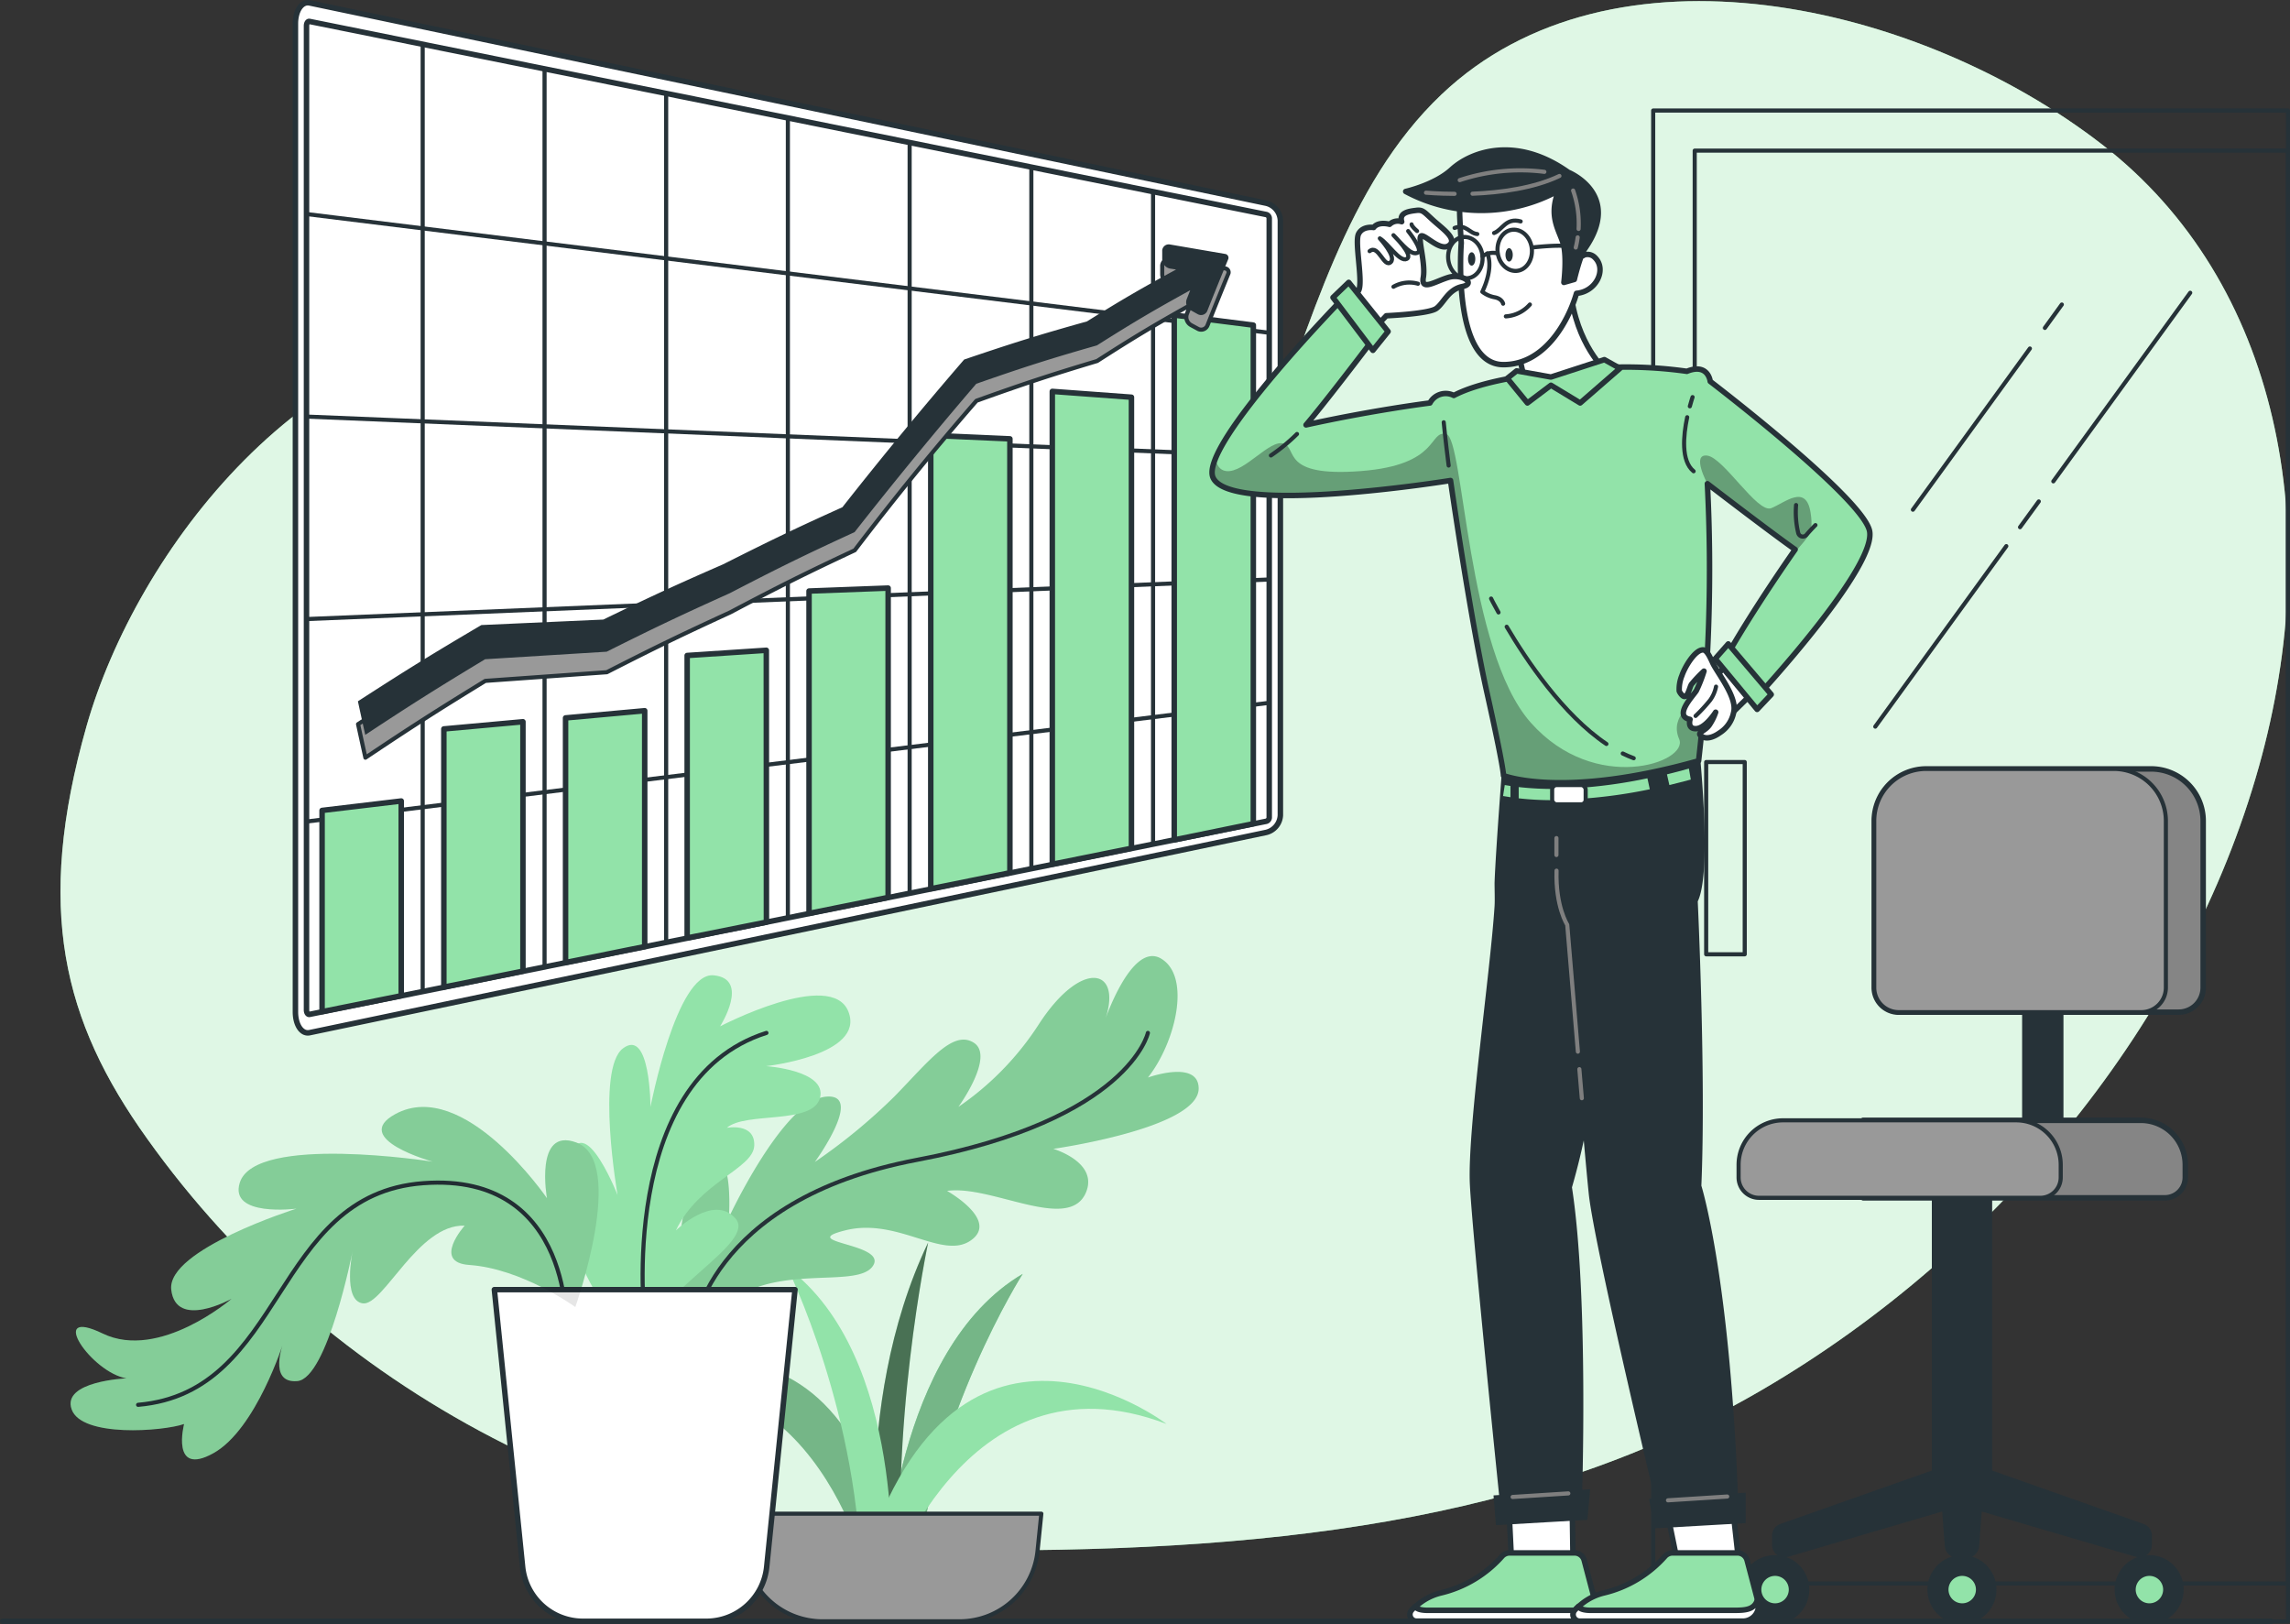 <?xml version="1.0" encoding="UTF-8"?> <svg xmlns="http://www.w3.org/2000/svg" xmlns:xlink="http://www.w3.org/1999/xlink" viewBox="0 0 417.5 296.1"><rect x="0" y="0" width="417.5" height="296.1" fill="#333333" stroke="none"/> <defs> <style>.cls-1,.cls-2{fill:#92e3a9;}.cls-1,.cls-10,.cls-11,.cls-12,.cls-14,.cls-15,.cls-18,.cls-21,.cls-4,.cls-5,.cls-8{stroke:#263238;}.cls-1,.cls-10,.cls-12,.cls-17,.cls-18,.cls-21,.cls-4,.cls-5,.cls-8{stroke-linecap:round;stroke-linejoin:round;}.cls-10,.cls-13,.cls-15,.cls-21,.cls-3{fill:#fff;}.cls-3{opacity:0.7;}.cls-14,.cls-17,.cls-4,.cls-5{fill:none;}.cls-14,.cls-17,.cls-21,.cls-5,.cls-8{stroke-width:0.75px;}.cls-6{opacity:0.2;}.cls-7{opacity:0.5;}.cls-8{fill:#999;}.cls-9{opacity:0.1;}.cls-11,.cls-16,.cls-18{fill:#263238;}.cls-11,.cls-14,.cls-15{stroke-miterlimit:10;}.cls-12{fill:#858585;}.cls-17{stroke:#7f7f7f;}.cls-19{clip-path:url(#clip-path);}.cls-20{opacity:0.3;}</style> <clipPath id="clip-path" transform="translate(-41.72 -113.87)"> <path class="cls-1" d="M319,182.54s-7.61,1-12.23,3.43a3.25,3.25,0,0,0-4.35,1.37s-10.26,1.28-22.59,4c0,0,3.28-3.78,12.91-16.51,0,0-4-3.81-5.15-7.61,0,0-27.23,27.73-24.73,33.69,3,7.08,43.31.57,43.31.57s3.57,24.92,6.66,38.74,3,15.05,3,15.05,10.78,4.31,35.57-2.69A307.4,307.4,0,0,0,353,202.06s11.37,8.74,16,12c0,0-7.76,11-12.83,20.07,0,0,3.6,1.52,6.08,6.56,0,0,22.12-23.89,20.27-30.22s-29-27.06-29-27.06-.36-3.41-4.26-1.84a79.44,79.44,0,0,0-15-.68l-9.83,2.52Z"></path> </clipPath> </defs> <g id="Background_Simple" data-name="Background Simple"> <path class="cls-2" d="M57.5,246.25c9-31.61,40-73.3,83.25-73.3,41.75,0,51.66,61,88.78,61.05,49,.06,40.1-69.8,75-102.91,31-29.45,86.79-16.92,120.44,9.13,32.46,25.14,40.78,70,28.58,113.42-13,46.31-47.12,88.24-90.58,113.63-41.44,24.21-90.44,29.91-149.85,29.21-57.81-.68-111.77-29-144.57-75C53.16,300,48.06,279.49,57.5,246.25Z" transform="translate(-41.72 -113.87)"></path> <path class="cls-3" d="M57.5,246.25c9-31.61,40-73.3,83.25-73.3,41.75,0,51.66,61,88.78,61.05,49,.06,40.1-69.8,75-102.91,31-29.45,86.79-16.92,120.44,9.13,32.46,25.14,40.78,70,28.58,113.42-13,46.31-47.12,88.24-90.58,113.63-41.44,24.21-90.44,29.91-149.85,29.21-57.81-.68-111.77-29-144.57-75C53.16,300,48.06,279.49,57.5,246.25Z" transform="translate(-41.72 -113.87)"></path> </g> <g id="Floor"> <line class="cls-4" x1="0.5" y1="295.6" x2="414.06" y2="295.6"></line> </g> <g id="Door"> <path class="cls-5" d="M308.79,138.17" transform="translate(-41.72 -113.87)"></path> <path class="cls-5" d="M308.79,128" transform="translate(-41.72 -113.87)"></path> <rect class="cls-5" x="301.4" y="20.15" width="115.73" height="275.45"></rect> <rect class="cls-5" x="308.97" y="27.46" width="108.16" height="261.25"></rect> <rect class="cls-5" x="311.06" y="138.94" width="7.03" height="35.05"></rect> <line class="cls-5" x1="372.81" y1="59.79" x2="375.9" y2="55.52"></line> <line class="cls-5" x1="348.75" y1="92.93" x2="370.08" y2="63.54"></line> <line class="cls-5" x1="374.35" y1="87.76" x2="399.31" y2="53.38"></line> <line class="cls-5" x1="368.28" y1="96.12" x2="371.7" y2="91.42"></line> <line class="cls-5" x1="341.89" y1="132.48" x2="365.78" y2="99.57"></line> </g> <g id="Plants"> <path class="cls-2" d="M203.17,400.76s1.6-40.82,25-54.63c0,0-16.35,25.56-19.73,56.79Z" transform="translate(-41.72 -113.87)"></path> <path class="cls-2" d="M203.17,400.76s1.6-40.82,25-54.63c0,0-16.35,25.56-19.73,56.79Z" transform="translate(-41.72 -113.87)"></path> <path class="cls-6" d="M203.17,400.76s1.6-40.82,25-54.63c0,0-16.35,25.56-19.73,56.79Z" transform="translate(-41.72 -113.87)"></path> <path class="cls-2" d="M202.19,407.15s-5.75-36.5,8.75-66.75c0,0-7.33,34.5-4.42,65.75Z" transform="translate(-41.72 -113.87)"></path> <path class="cls-7" d="M202.19,407.15s-5.75-36.5,8.75-66.75c0,0-7.33,34.5-4.42,65.75Z" transform="translate(-41.72 -113.87)"></path> <path class="cls-2" d="M200.55,403.52s-9.33-46-47.66-36c0,0,42.33-25.67,52.66,33.66Z" transform="translate(-41.72 -113.87)"></path> <path class="cls-6" d="M200.55,403.52s-9.33-46-47.66-36c0,0,42.33-25.67,52.66,33.66Z" transform="translate(-41.72 -113.87)"></path> <path class="cls-2" d="M203.08,404.06s14.31-44.7,51.32-30.57c0,0-39.28-30.14-56,27.7Z" transform="translate(-41.72 -113.87)"></path> <path class="cls-2" d="M204.17,401.93s2.8-40.75-18.95-57c0,0,13.5,27.17,13.5,58.59Z" transform="translate(-41.72 -113.87)"></path> <path class="cls-8" d="M230.88,396.64l.69-6.79h-54.8l.69,6.79a14.28,14.28,0,0,0,14.21,12.83h25A14.28,14.28,0,0,0,230.88,396.64Z" transform="translate(-41.72 -113.87)"></path> <path class="cls-2" d="M165.61,352.5s-1.83-18.83,4.41-25.67c5.65-6.17,4.59,9,4.59,9s9.84-21.16,17.61-22c7.27-.78-1.94,11.89-1.94,11.89a104.15,104.15,0,0,0,14.5-11.93c6.16-6.28,10.66-12.29,14.5-9.79s-2.84,11.69-2.84,11.69a53.13,53.13,0,0,0,14.66-15.05c8-12.36,15.68-10.14,11.84-.14,0,0,5-15.17,10.5-11.83S256,304,251,310.33c0,0,9.25-3.33,9.25,2,0,7.26-26.5,11-26.5,11s8.16,2.39,6,7.84c-3,7.56-17.24-1.34-25.37-.17,0,0,9.53,5.33,4.37,9s-13.34-4.17-22.84-1.83,8.17,2.33,4.84,6.66-20.17-1.5-28.34,8.84S165.61,352.5,165.61,352.5Z" transform="translate(-41.72 -113.87)"></path> <path class="cls-9" d="M165.61,352.5s-1.83-18.83,4.41-25.67c5.65-6.17,4.59,9,4.59,9s9.84-21.16,17.61-22c7.27-.78-1.94,11.89-1.94,11.89a104.15,104.15,0,0,0,14.5-11.93c6.16-6.28,10.66-12.29,14.5-9.79s-2.84,11.69-2.84,11.69a53.13,53.13,0,0,0,14.66-15.05c8-12.36,15.68-10.14,11.84-.14,0,0,5-15.17,10.5-11.83S256,304,251,310.33c0,0,9.25-3.33,9.25,2,0,7.26-26.5,11-26.5,11s8.16,2.39,6,7.84c-3,7.56-17.24-1.34-25.37-.17,0,0,9.53,5.33,4.37,9s-13.34-4.17-22.84-1.83,8.17,2.33,4.84,6.66-20.17-1.5-28.34,8.84S165.61,352.5,165.61,352.5Z" transform="translate(-41.72 -113.87)"></path> <path class="cls-5" d="M167.94,357s2.34-24.33,41-31.67S251,302.19,251,302.19" transform="translate(-41.72 -113.87)"></path> <path class="cls-2" d="M146.61,352.17s9.45-26.57.17-30c-7.67-2.84-5.34,10.16-5.34,10.16S126.28,310.17,113.78,317c-8.25,4.51,6.83,8.67,6.83,8.67s-32.36-5.09-35.17,3.82c-2,6.34,10.34,4.74,10.34,4.74S72.11,341.67,72.94,349s11,1.67,11,1.67S70.78,362,60.44,357s-2,7.17,4.34,8.17c0,0-11.84.5-10,5.66s16.66,4,20.5,2.67c0,0-2.5,9.67,5.33,5.33S93.44,358.5,93.44,358.5s-3,7.67,2.5,7.17S106,342,106,342s-1.87,9,1.87,9.5,10.07-14.5,18.57-14.17c0,0-6,6.7.84,7.17C136.94,345.17,146.61,352.17,146.61,352.17Z" transform="translate(-41.72 -113.87)"></path> <path class="cls-5" d="M145,357s1.57-29.48-26.1-27.41-25,38.08-52,40.41" transform="translate(-41.72 -113.87)"></path> <path class="cls-2" d="M157.86,359.79s-15-15.6-13-31.32,9.45,3.28,9.45,3.28-4-23,1-26.75,5,10.69,5,10.69,4.75-24.62,11.5-24S173,301,173,301s20.3-10.61,23.4-2.68-15,9.93-15,9.93,11.08.75,9.83,5.75-13.58,2.5-17,5.5c0,0,5.18-1,5,3.25s-10.11,6.64-14.28,15.45c0,0,6.84-6.7,10.84-2.2S161.19,349.08,157.86,359.79Z" transform="translate(-41.72 -113.87)"></path> <path class="cls-5" d="M159.26,354.76s-5.14-43.89,22.19-52.57" transform="translate(-41.72 -113.87)"></path> <path class="cls-10" d="M170.5,409.47H148a11.06,11.06,0,0,1-11-9.93L131.85,349h54.81l-5.16,50.54A11.06,11.06,0,0,1,170.5,409.47Z" transform="translate(-41.72 -113.87)"></path> <path class="cls-9" d="M146.61,352.17s9.45-26.57.17-30c-7.67-2.84-5.34,10.16-5.34,10.16S126.28,310.17,113.78,317c-8.25,4.51,6.83,8.67,6.83,8.67s-32.36-5.09-35.17,3.82c-2,6.34,10.34,4.74,10.34,4.74S72.11,341.67,72.94,349s11,1.67,11,1.67S70.78,362,60.44,357s-2,7.17,4.34,8.17c0,0-11.84.5-10,5.66s16.66,4,20.5,2.67c0,0-2.5,9.67,5.33,5.33S93.44,358.5,93.44,358.5s-3,7.67,2.5,7.17S106,342,106,342s-1.87,9,1.87,9.5,10.07-14.5,18.57-14.17c0,0-6,6.7.84,7.17C136.94,345.17,146.61,352.17,146.61,352.17Z" transform="translate(-41.72 -113.87)"></path> </g> <g id="Chair"> <path class="cls-11" d="M432.35,392.19l-27.93-9.85v-57h-10v57l-27.94,9.85a1.78,1.78,0,0,0-1.19,1.68v1.65a1.78,1.78,0,0,0,2.29,1.71l28.68-8.43.52,6.9a1.91,1.91,0,0,0,1.9,1.76h1.48a1.9,1.9,0,0,0,1.89-1.76l.52-6.9,28.69,8.43a1.78,1.78,0,0,0,2.28-1.71v-1.65A1.77,1.77,0,0,0,432.35,392.19Z" transform="translate(-41.72 -113.87)"></path> <path class="cls-11" d="M371.08,403.69a5.79,5.79,0,1,1-5.79-5.79A5.78,5.78,0,0,1,371.08,403.69Z" transform="translate(-41.72 -113.87)"></path> <path class="cls-1" d="M368.34,403.69a3,3,0,1,1-3-3A3,3,0,0,1,368.34,403.69Z" transform="translate(-41.72 -113.87)"></path> <path class="cls-11" d="M405.2,403.69a5.79,5.79,0,1,1-5.78-5.79A5.78,5.78,0,0,1,405.2,403.69Z" transform="translate(-41.72 -113.87)"></path> <path class="cls-1" d="M402.46,403.69a3,3,0,1,1-3-3A3,3,0,0,1,402.46,403.69Z" transform="translate(-41.72 -113.87)"></path> <path class="cls-11" d="M439.33,403.69a5.79,5.79,0,1,1-5.79-5.79A5.78,5.78,0,0,1,439.33,403.69Z" transform="translate(-41.72 -113.87)"></path> <path class="cls-1" d="M436.59,403.69a3,3,0,1,1-3-3A3,3,0,0,1,436.59,403.69Z" transform="translate(-41.72 -113.87)"></path> <rect class="cls-11" x="369.16" y="169.23" width="6.54" height="42.09"></rect> <path class="cls-12" d="M351.18,140.19h41a9.49,9.49,0,0,1,9.49,9.49v30.39a4.47,4.47,0,0,1-4.47,4.47H346.17a4.47,4.47,0,0,1-4.47-4.47V149.68A9.49,9.49,0,0,1,351.18,140.19Z"></path> <path class="cls-8" d="M436.59,293.93V263.55a9.49,9.49,0,0,0-9.49-9.49H392.9a9.48,9.48,0,0,0-9.48,9.49v30.38a4.47,4.47,0,0,0,4.47,4.48h44.22A4.48,4.48,0,0,0,436.59,293.93Z" transform="translate(-41.72 -113.87)"></path> <path class="cls-12" d="M339.7,204.26H390.3a8.11,8.11,0,0,1,8.11,8.11v2.3a3.72,3.72,0,0,1-3.72,3.72h-55a0,0,0,0,1,0,0V204.26A0,0,0,0,1,339.7,204.26Z"></path> <path class="cls-8" d="M325.09,204.26h42.5a8.11,8.11,0,0,1,8.11,8.11v2.3a3.72,3.72,0,0,1-3.72,3.72H320.69a3.72,3.72,0,0,1-3.72-3.72v-2.3A8.11,8.11,0,0,1,325.09,204.26Z"></path> </g> <g id="Chart"> <path class="cls-13" d="M98.16,117.78c-.31-.07-.56.3-.56.81V298c0,.51.25.87.56.81l174.41-35.2a.74.74,0,0,0,.55-.68V153.66a.73.73,0,0,0-.55-.68Z" transform="translate(-41.72 -113.87)"></path> <path class="cls-14" d="M118.78,296.22V120.33" transform="translate(-41.72 -113.87)"></path> <path class="cls-14" d="M163.17,287.1V129.46" transform="translate(-41.72 -113.87)"></path> <path class="cls-14" d="M141,124.89V291.66" transform="translate(-41.72 -113.87)"></path> <path class="cls-14" d="M207.56,278V138.58" transform="translate(-41.72 -113.87)"></path> <path class="cls-14" d="M185.36,134V282.54" transform="translate(-41.72 -113.87)"></path> <path class="cls-14" d="M251.94,268.85V147.71" transform="translate(-41.72 -113.87)"></path> <path class="cls-14" d="M229.75,143.15V273.41" transform="translate(-41.72 -113.87)"></path> <path class="cls-14" d="M96.59,152.77l177.55,21.9" transform="translate(-41.72 -113.87)"></path> <path class="cls-14" d="M274.14,197.08l-177.55-7.3" transform="translate(-41.72 -113.87)"></path> <path class="cls-14" d="M96.59,226.78l177.55-7.3" transform="translate(-41.72 -113.87)"></path> <path class="cls-14" d="M274.14,241.88,96.59,263.78" transform="translate(-41.72 -113.87)"></path> <path class="cls-15" d="M272.57,265.64,98.16,302.15c-1.43.3-2.58-1.4-2.58-3.78V118.18c0-2.38,1.15-4.07,2.58-3.78l174.41,36.52a3.37,3.37,0,0,1,2.58,3.14V262.49A3.38,3.38,0,0,1,272.57,265.64ZM98.16,117.78c-.31-.07-.56.3-.56.81V298c0,.51.25.87.56.81l174.41-35.2a.74.74,0,0,0,.55-.68V153.66a.73.73,0,0,0-.55-.68Z" transform="translate(-41.72 -113.87)"></path> <path class="cls-1" d="M114.87,295.41l-14.43,2.91V261.63l14.43-1.72Z" transform="translate(-41.72 -113.87)"></path> <path class="cls-1" d="M137.06,290.93l-14.42,2.91V246.77l14.42-1.31Z" transform="translate(-41.72 -113.87)"></path> <path class="cls-1" d="M159.26,286.45l-14.43,2.91v-44.6l14.43-1.31Z" transform="translate(-41.72 -113.87)"></path> <path class="cls-1" d="M181.45,282,167,284.88v-51.5l14.43-.95Z" transform="translate(-41.72 -113.87)"></path> <path class="cls-1" d="M203.64,277.49l-14.42,2.91V221.63l14.42-.54Z" transform="translate(-41.72 -113.87)"></path> <path class="cls-1" d="M225.84,273l-14.43,2.91V193.24l14.43.64Z" transform="translate(-41.72 -113.87)"></path> <path class="cls-1" d="M248,268.53l-14.43,2.91V185.23L248,186.29Z" transform="translate(-41.72 -113.87)"></path> <path class="cls-1" d="M270.22,264.05,255.8,267V171.32l14.42,1.83Z" transform="translate(-41.72 -113.87)"></path> <path class="cls-8" d="M265.15,162.82,255,161.18a1.2,1.2,0,0,0-1.39,1.28v1.4a1.74,1.74,0,0,0,1.39,1.71l1.14.17c-6.5,3.59-9.75,5.51-16.25,9.62-9,2.6-13.43,4-22.39,7.15Q206,195.7,195.32,209.66c-8.68,4-13,6.1-21.71,10.58-8.75,3.91-13.12,6-21.87,10.3l-22.24,1.25C120.5,237.17,116,240,107,245.9c.53,2.45.8,3.67,1.34,6.11,8.74-5.85,13.12-8.64,21.86-14l22.15-1.58c9-4.59,13.49-6.77,22.48-10.9,9.09-4.8,13.63-7.07,22.72-11.33q10.65-14,22.19-27.26c8.79-3.15,13.19-4.6,22-7.25,6.81-4.37,10.21-6.41,17-10.21l-.65,1.66a1.68,1.68,0,0,0,.77,2l1.2.65a1.24,1.24,0,0,0,1.8-.59c1.53-3.86,2.3-5.75,3.83-9.5A.71.71,0,0,0,265.15,162.82Z" transform="translate(-41.72 -113.87)"></path> <path class="cls-16" d="M265.15,160.18,255,158.44a1.19,1.19,0,0,0-1.39,1.27v1.4a1.76,1.76,0,0,0,1.39,1.72l1.14.18c-6.5,3.53-9.75,5.42-16.25,9.46-9,2.52-13.43,3.91-22.39,6.95-7.63,8.84-15,17.77-22.2,26.93-8.68,3.91-13,6-21.71,10.39-8.75,3.82-13.12,5.84-21.87,10.09l-22.24,1c-9,5.3-13.51,8.08-22.51,13.9.53,2.46.8,3.68,1.34,6.12,8.74-5.76,13.12-8.52,21.86-13.79l22.15-1.37c9-4.5,13.49-6.63,22.48-10.68,9.09-4.72,13.63-6.94,22.72-11.12,7.23-9.21,14.57-18.17,22.19-27.05,8.79-3.07,13.19-4.48,22-7,6.81-4.3,10.21-6.31,17-10.05l-.65,1.66a1.68,1.68,0,0,0,.77,2l1.2.67a1.23,1.23,0,0,0,1.8-.58c1.53-3.84,2.3-5.73,3.83-9.46A.71.71,0,0,0,265.15,160.18Z" transform="translate(-41.72 -113.87)"></path> </g> <g id="Character"> <polygon class="cls-10" points="274.93 271.49 275.56 284.37 286.78 284.37 286.58 270.31 274.93 271.49"></polygon> <path class="cls-11" d="M316.22,252.11s-1.33,17.06-1.52,22.75c0,1.07.07,3.19,0,4.25-.78,12.22-5,41-4.5,50.75s5.58,59,5.58,59,7.3,1.56,13.84-1c0,0,1.29-37.64-1.82-57.54a128.37,128.37,0,0,0,4.4-22.65c1.25-12.5,3.81-57.21,3.81-57.21Z" transform="translate(-41.72 -113.87)"></path> <polygon class="cls-11" points="272.83 273.11 273.19 277.54 288.95 276.63 289.35 272.06 272.83 273.11"></polygon> <path class="cls-1" d="M317,397h11.79a1.82,1.82,0,0,1,1.75,1.35l2.05,7.78a2.87,2.87,0,0,1-2.83,3.37H300a1.21,1.21,0,0,1-.89-2,10.3,10.3,0,0,1,5.38-3.22,21.57,21.57,0,0,0,11-6.58A1.9,1.9,0,0,1,317,397Z" transform="translate(-41.72 -113.87)"></path> <path class="cls-10" d="M327.7,407.47H302.07c-1.48,0-2.13-.3-2.31-.72-.25.23-.49.47-.69.69a1.21,1.21,0,0,0,.89,2h29.75a2.87,2.87,0,0,0,2.83-3.37l-.15-.57C331.82,407.48,330,407.47,327.7,407.47Z" transform="translate(-41.72 -113.87)"></path> <line class="cls-17" x1="285.93" y1="272.28" x2="275.77" y2="272.93"></line> <polygon class="cls-10" points="303.1 271.49 305.73 284.37 316.95 284.37 315.38 270.24 303.1 271.49"></polygon> <path class="cls-11" d="M350.85,248.61s2.68,24-.11,29.5c0,0,1.53,32,.66,52,0,0,5.41,17.05,6.77,59.35,0,0-7.32,2.27-13.44,1,0,0-11.86-49.37-12.86-59s-4.24-49-4.24-49-4.79-5.86-4.92-9.86a114.06,114.06,0,0,0-1.64-12l.63-8.5Z" transform="translate(-41.72 -113.87)"></path> <polygon class="cls-11" points="301.24 273.73 302.02 278.13 317.76 277.23 317.76 272.68 301.24 273.73"></polygon> <line class="cls-17" x1="314.9" y1="272.85" x2="304.1" y2="273.54"></line> <path class="cls-1" d="M346.7,397h11.79a1.82,1.82,0,0,1,1.75,1.35l2.05,7.78a2.87,2.87,0,0,1-2.83,3.37H329.71a1.21,1.21,0,0,1-.89-2,10.3,10.3,0,0,1,5.38-3.22,21.57,21.57,0,0,0,11-6.58A1.9,1.9,0,0,1,346.7,397Z" transform="translate(-41.72 -113.87)"></path> <path class="cls-10" d="M357.45,407.47H331.82c-1.48,0-2.13-.3-2.31-.72-.25.23-.49.47-.69.69a1.21,1.21,0,0,0,.89,2h29.75a2.87,2.87,0,0,0,2.83-3.37l-.15-.57C361.57,407.48,359.77,407.47,357.45,407.47Z" transform="translate(-41.72 -113.87)"></path> <polygon class="cls-10" points="312.67 123.68 318.9 115.88 324.17 121.81 315.04 130.74 312.67 123.68"></polygon> <path class="cls-10" d="M319.82,183.75l-1.37-6s9.25-14.29,9.58-11.06c1,10,6.54,14.86,6.54,14.86l-10.18,1.84Z" transform="translate(-41.72 -113.87)"></path> <path class="cls-10" d="M332.53,160.86a1.88,1.88,0,0,0-2.76,0c-.12-5.11-.49-11.71-.49-11.71l-2.65-2.25-7.18-.5-7,1.42-4.62,2.83s0,1.24,0,1.66c0,1.47.3,5.87.3,5.87s-1.76,22.17,7.69,22.17c7.45,0,11.77-7.7,13.32-13C332.73,167.05,334.68,163,332.53,160.86Z" transform="translate(-41.72 -113.87)"></path> <path class="cls-5" d="M312.87,160.07s1.31,2.29-.9,7a5.2,5.2,0,0,0,2.24,1c1.37.25,1.55,1.17,1.55,1.17" transform="translate(-41.72 -113.87)"></path> <path class="cls-5" d="M316.26,171.55a6.39,6.39,0,0,0,4.38-2.16" transform="translate(-41.72 -113.87)"></path> <path class="cls-5" d="M306.91,155.43c2.07-.8,2.68,1,4.14,1.11" transform="translate(-41.72 -113.87)"></path> <path class="cls-5" d="M314.11,156.35c1.5-.53,2.15-2.87,4.85-2.11" transform="translate(-41.72 -113.87)"></path> <path class="cls-16" d="M310.69,161.08c0,.68-.29,1.22-.66,1.22s-.67-.54-.67-1.22.3-1.22.67-1.22S310.69,160.41,310.69,161.08Z" transform="translate(-41.72 -113.87)"></path> <path class="cls-16" d="M317.52,160.33c0,.68-.3,1.23-.67,1.23s-.66-.55-.66-1.23.3-1.22.66-1.22S317.52,159.66,317.52,160.33Z" transform="translate(-41.72 -113.87)"></path> <path class="cls-5" d="M312,160.6c.17,2.09-1.08,3.9-2.81,4s-3.26-1.43-3.44-3.52,1.08-3.9,2.81-4S311.84,158.51,312,160.6Z" transform="translate(-41.72 -113.87)"></path> <path class="cls-5" d="M321,159.26c.17,2.09-1.09,3.9-2.81,4s-3.27-1.43-3.44-3.51,1.08-3.9,2.8-4S320.8,157.17,321,159.26Z" transform="translate(-41.72 -113.87)"></path> <path class="cls-5" d="M312,160.6a3.27,3.27,0,0,1,2.74-.53" transform="translate(-41.72 -113.87)"></path> <path class="cls-5" d="M321,159s5.29-.63,7-.15a11.78,11.78,0,0,1,2.43,1.69" transform="translate(-41.72 -113.87)"></path> <path class="cls-18" d="M325.89,148.62a29.31,29.31,0,0,1-27.89.16s5.28-1.17,8.37-4c3.66-3.35,11.86-6.17,21.25.49,0,0,10,4,3,14-.84,1.2-1.88,5.55-1.88,5.55l-1.9.54s.6-4.77-.17-7.21S324,153.2,325.89,148.62Z" transform="translate(-41.72 -113.87)"></path> <path class="cls-17" d="M310.18,149.19c5-.2,11.19-1,15.85-3.24" transform="translate(-41.72 -113.87)"></path> <path class="cls-17" d="M301.7,149s2.1.2,5.21.21" transform="translate(-41.72 -113.87)"></path> <path class="cls-17" d="M307.85,146.71a35.13,35.13,0,0,1,15.43-1.51" transform="translate(-41.72 -113.87)"></path> <path class="cls-17" d="M329.52,155.61a18.17,18.17,0,0,0-1-7" transform="translate(-41.72 -113.87)"></path> <path class="cls-17" d="M329,159a16.19,16.19,0,0,0,.35-1.85" transform="translate(-41.72 -113.87)"></path> <path class="cls-10" d="M290.46,175.68l4-4.24s7.75-.33,9.12-1.33,2.17-3.48,4.75-4-.06-2.43-2.56-1.66-5,2.54-4.56,0-1-7-.44-7.53,3.48,2.88,5.11,1.72-1.08-3-2.81-4.56-1.93-2-3.14-1.85-3.19.36-2.66,2.06a2.19,2.19,0,0,0-2.21.48s-2-.6-2.91.58c0,0-2-.33-2.75,1.18s.88,8.81,0,10.35a16,16,0,0,1-3.06,3.33Z" transform="translate(-41.72 -113.87)"></path> <path class="cls-5" d="M295.77,166.15a5.83,5.83,0,0,1,4.47-.55" transform="translate(-41.72 -113.87)"></path> <path class="cls-5" d="M299.07,154.78s-.1.25,1,1.21" transform="translate(-41.72 -113.87)"></path> <path class="cls-5" d="M298.45,156s2.7,3.38,1.79,3.91c-1.17.7-2.81-1.45-4.47-3.16,0,0,3.73,3.66,2.43,4.32s-3.38-2.82-4.92-3.74c0,0,3.07,3.32,2,4.33-1.24,1.16-2.24-3.33-3.86-2" transform="translate(-41.72 -113.87)"></path> <path class="cls-17" d="M325.48,269.76c0-1,0-2.09,0-3.09" transform="translate(-41.72 -113.87)"></path> <path class="cls-17" d="M329.39,305.61c-1-11.92-1.94-23.14-1.94-23.14s-2.15-3.3-1.95-9.86" transform="translate(-41.72 -113.87)"></path> <path class="cls-17" d="M330.11,314.1c-.15-1.74-.3-3.52-.45-5.3" transform="translate(-41.72 -113.87)"></path> <path class="cls-2" d="M319,182.54s-7.61,1-12.23,3.43a3.25,3.25,0,0,0-4.35,1.37s-10.26,1.28-22.59,4c0,0,3.28-3.78,12.91-16.51,0,0-4-3.81-5.15-7.61,0,0-27.23,27.73-24.73,33.69,3,7.08,43.31.57,43.31.57s3.57,24.92,6.66,38.74,3,15.05,3,15.05,10.78,4.31,35.57-2.69A307.4,307.4,0,0,0,353,202.06s11.37,8.74,16,12c0,0-7.76,11-12.83,20.07,0,0,3.6,1.52,6.08,6.56,0,0,22.12-23.89,20.27-30.22s-29-27.06-29-27.06-.36-3.41-4.26-1.84a79.44,79.44,0,0,0-15-.68l-9.83,2.52Z" transform="translate(-41.72 -113.87)"></path> <g class="cls-19"> <path class="cls-20" d="M350.85,241.73s-4.86,2.63-3,6.88-15.33,10.25-27.06-3S308.65,193.69,305.38,193s-1.06,5.66-15.61,6.76-11.45-4.1-14-5-7.15,5.38-10.48,5c-1.25-.15-1.78-1.15-1.94-2.33-.6,1.47-.82,2.68-.48,3.48,3,7.08,43.31.57,43.31.57s3.57,24.92,6.66,38.74,3,15.05,3,15.05,10.78,4.31,35.57-2.69c0,0,.42-3.17.87-8.54Z" transform="translate(-41.72 -113.87)"></path> <path class="cls-20" d="M371.82,207.36c-.83-5.34-4.67-1.84-7.18-.84S356,197.36,353,196.94s0,5.12,0,5.12,11.37,8.74,16,12c0,0-1.11,1.58-2.77,4C370.85,211.58,372.57,212.16,371.82,207.36Z" transform="translate(-41.72 -113.87)"></path> </g> <path class="cls-4" d="M319,182.54s-7.61,1-12.23,3.43a3.25,3.25,0,0,0-4.35,1.37s-10.26,1.28-22.59,4c0,0,3.28-3.78,12.91-16.51,0,0-4-3.81-5.15-7.61,0,0-27.23,27.73-24.73,33.69,3,7.08,43.31.57,43.31.57s3.57,24.92,6.66,38.74,3,15.05,3,15.05,10.78,4.31,35.57-2.69A307.4,307.4,0,0,0,353,202.06s11.37,8.74,16,12c0,0-7.76,11-12.83,20.07,0,0,3.6,1.52,6.08,6.56,0,0,22.12-23.89,20.27-30.22s-29-27.06-29-27.06-.36-3.41-4.26-1.84a79.44,79.44,0,0,0-15-.68l-9.83,2.52Z" transform="translate(-41.72 -113.87)"></path> <path class="cls-5" d="M304.93,190.86s.29,3.07.9,7.89" transform="translate(-41.72 -113.87)"></path> <path class="cls-5" d="M350.49,199.79c-2.32-1.87-1.87-6.53-1.17-9.85" transform="translate(-41.72 -113.87)"></path> <path class="cls-5" d="M350.3,186.27s-.22.65-.5,1.68" transform="translate(-41.72 -113.87)"></path> <path class="cls-5" d="M372.7,209.61c-.62.62-1.17,1.23-1.65,1.79a.86.86,0,0,1-1.49-.36,16.33,16.33,0,0,1-.39-5.09" transform="translate(-41.72 -113.87)"></path> <path class="cls-5" d="M278.18,193a33.84,33.84,0,0,1-4.75,3.91" transform="translate(-41.72 -113.87)"></path> <path class="cls-5" d="M339.57,252.11c-.67-.25-1.34-.54-2-.86" transform="translate(-41.72 -113.87)"></path> <path class="cls-5" d="M316.41,228.14c3.59,6.08,10.27,16.05,18.18,21.37" transform="translate(-41.72 -113.87)"></path> <path class="cls-5" d="M313.57,223s.48,1,1.35,2.53" transform="translate(-41.72 -113.87)"></path> <polygon class="cls-1" points="276.5 67.62 282.76 68.74 292.5 65.57 295.35 67.16 288.09 73.47 282.76 70.24 278.47 73.47 274.8 68.98 276.5 67.62"></polygon> <polygon class="cls-1" points="243.02 54.24 245.89 51.48 253.07 60.44 250.3 63.88 243.02 54.24"></polygon> <polygon class="cls-1" points="315.09 117.4 312.71 120.1 320.35 129.34 322.92 126.62 315.09 117.4"></polygon> <path class="cls-10" d="M354.14,235.07c-.4-.73-1.08-2.67-1.91-2.71-1.51-.05-3.4,3.24-3.87,4.68a6.48,6.48,0,0,0-.49,2.81c.11.35.67,1.08,1,1,.62-.08.89-1.68,1.23-2.21a24,24,0,0,1,2.28-2.41,24.75,24.75,0,0,1-1.41,3.59c-.74,1.11-4.15,4.63-1.13,5.21,0,0-.56,1.78,1.13,1.69s3.54-3,3.54-3a9.67,9.67,0,0,1-1.07,2.21c-.73,1.19-2.26,1.45-1.72,2,.83.81,2.2.49,3.48-.42a5.72,5.72,0,0,0,2.59-3.76C358.46,241.2,355.27,237.13,354.14,235.07Z" transform="translate(-41.72 -113.87)"></path> <path class="cls-5" d="M350.85,244.4a29.18,29.18,0,0,0,2.66-2.88,6.3,6.3,0,0,0,1.07-2.46" transform="translate(-41.72 -113.87)"></path> <path class="cls-2" d="M342.5,257.77l-.43-2a89.9,89.9,0,0,1-13.19,1.8v2A91.62,91.62,0,0,0,342.5,257.77Z" transform="translate(-41.72 -113.87)"></path> <path class="cls-2" d="M325.45,257.71a56.21,56.21,0,0,1-6.85-.34v2.05a54.5,54.5,0,0,0,6.28.34h.73Z" transform="translate(-41.72 -113.87)"></path> <path class="cls-2" d="M349.63,254c-1.37.38-2.7.74-4,1.05l.44,1.95c1.27-.3,2.58-.65,3.91-1Z" transform="translate(-41.72 -113.87)"></path> <path class="cls-2" d="M316.06,257l-.31,2c.41.07.85.15,1.35.22v-2.05C316.72,257.12,316.38,257.06,316.06,257Z" transform="translate(-41.72 -113.87)"></path> <rect class="cls-21" x="282.98" y="143.13" width="6.11" height="3.52" rx="0.83"></rect> </g> </svg> 